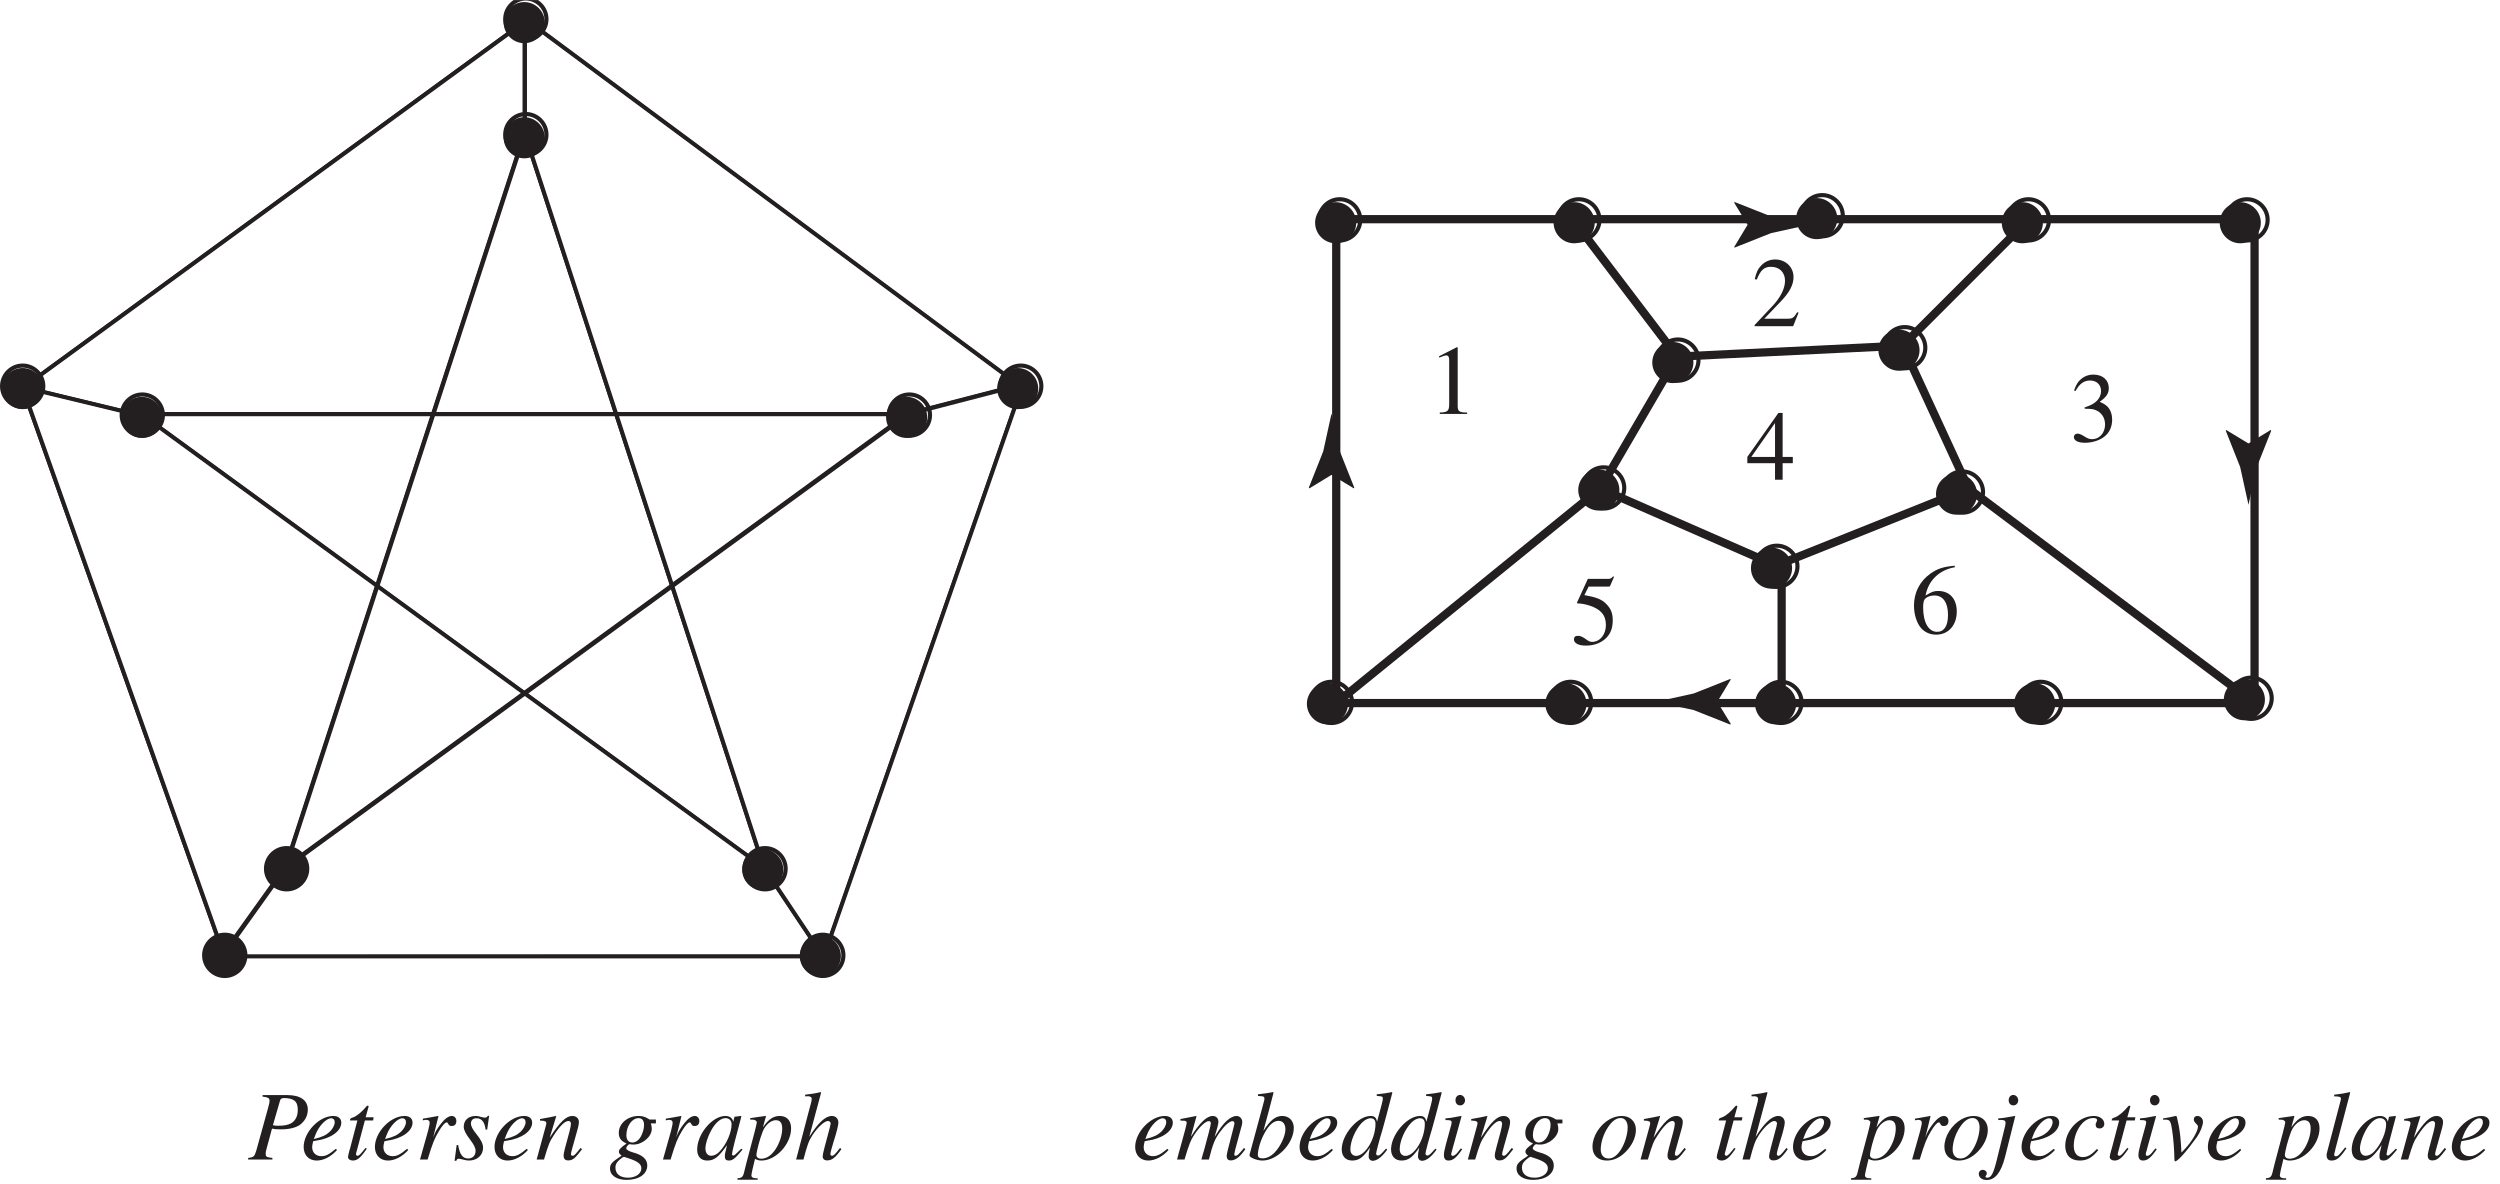 <?xml version="1.0" encoding="UTF-8"?>
<svg xmlns="http://www.w3.org/2000/svg" xmlns:xlink="http://www.w3.org/1999/xlink" width="303.09" height="143.59" viewBox="0 0 303.09 143.59">
<defs>
<g>
<g id="glyph-0-0">
</g>
<g id="glyph-0-1">
<path d="M 1.406 0 L 4.719 0 L 4.719 -0.172 C 3.797 -0.172 3.594 -0.312 3.578 -0.891 L 3.578 -8.062 L 3.484 -8.094 L 1.328 -7 L 1.328 -6.828 C 1.797 -7.016 2.078 -7.094 2.188 -7.094 C 2.438 -7.094 2.547 -6.922 2.547 -6.531 L 2.547 -1.109 C 2.531 -0.359 2.328 -0.188 1.406 -0.172 Z M 1.406 0 "/>
</g>
<g id="glyph-0-2">
<path d="M 5.688 -1.641 L 5.531 -1.703 C 5.094 -1 4.953 -0.922 4.391 -0.906 L 1.531 -0.906 L 3.547 -3.016 C 4.609 -4.125 5.078 -5.031 5.078 -5.969 C 5.078 -7.172 4.109 -8.094 2.859 -8.094 C 2.203 -8.094 1.578 -7.828 1.141 -7.344 C 0.75 -6.938 0.578 -6.562 0.375 -5.703 L 0.625 -5.656 C 1.094 -6.828 1.516 -7.203 2.359 -7.203 C 3.375 -7.203 4.047 -6.516 4.047 -5.516 C 4.047 -4.578 3.5 -3.469 2.484 -2.406 L 0.359 -0.141 L 0.359 0 L 5.031 0 Z M 5.688 -1.641 "/>
</g>
<g id="glyph-0-3">
<path d="M 1.828 -3.953 C 2.531 -3.953 2.812 -3.922 3.094 -3.812 C 3.844 -3.547 4.297 -2.875 4.297 -2.047 C 4.297 -1.031 3.625 -0.266 2.734 -0.266 C 2.406 -0.266 2.172 -0.344 1.719 -0.641 C 1.375 -0.844 1.172 -0.938 0.969 -0.938 C 0.688 -0.938 0.516 -0.766 0.516 -0.516 C 0.516 -0.094 1.031 0.172 1.859 0.172 C 2.781 0.172 3.719 -0.141 4.297 -0.641 C 4.859 -1.125 5.156 -1.812 5.156 -2.625 C 5.156 -3.25 4.969 -3.797 4.625 -4.172 C 4.375 -4.422 4.156 -4.578 3.641 -4.797 C 4.453 -5.359 4.75 -5.812 4.75 -6.453 C 4.75 -7.438 4 -8.094 2.891 -8.094 C 2.281 -8.094 1.766 -7.891 1.328 -7.5 C 0.969 -7.172 0.797 -6.875 0.531 -6.156 L 0.719 -6.109 C 1.203 -6.984 1.734 -7.375 2.484 -7.375 C 3.281 -7.375 3.812 -6.859 3.812 -6.094 C 3.812 -5.656 3.625 -5.25 3.328 -4.938 C 2.969 -4.578 2.641 -4.391 1.812 -4.109 Z M 1.828 -3.953 "/>
</g>
<g id="glyph-0-4">
<path d="M 5.656 -2.766 L 4.422 -2.766 L 4.422 -8.094 L 3.906 -8.094 L 0.141 -2.766 L 0.141 -2 L 3.5 -2 L 3.5 0 L 4.422 0 L 4.422 -2 L 5.656 -2 Z M 3.5 -2.766 L 0.625 -2.766 L 3.5 -6.875 Z M 3.5 -2.766 "/>
</g>
<g id="glyph-0-5">
<path d="M 2.172 -6.984 L 4.516 -6.984 C 4.719 -6.984 4.75 -6.984 4.781 -7.078 L 5.25 -8.156 L 5.141 -8.234 C 4.953 -8 4.844 -7.922 4.578 -7.922 L 2.078 -7.922 L 0.781 -5.094 C 0.766 -5.062 0.766 -5.047 0.766 -5.031 C 0.766 -4.953 0.812 -4.938 0.906 -4.938 C 1.297 -4.938 1.766 -4.844 2.266 -4.688 C 3.641 -4.25 4.266 -3.516 4.266 -2.328 C 4.266 -1.172 3.547 -0.281 2.594 -0.281 C 2.359 -0.281 2.172 -0.359 1.812 -0.625 C 1.422 -0.906 1.156 -1.016 0.891 -1.016 C 0.547 -1.016 0.391 -0.875 0.391 -0.578 C 0.391 -0.125 0.938 0.172 1.844 0.172 C 2.844 0.172 3.703 -0.156 4.312 -0.766 C 4.844 -1.297 5.094 -1.984 5.094 -2.891 C 5.094 -3.766 4.875 -4.312 4.281 -4.906 C 3.766 -5.438 3.078 -5.703 1.656 -5.953 Z M 2.172 -6.984 "/>
</g>
<g id="glyph-0-6">
<path d="M 5.344 -8.188 C 3.969 -8.062 3.281 -7.844 2.406 -7.234 C 1.109 -6.312 0.406 -4.938 0.406 -3.344 C 0.406 -2.297 0.734 -1.25 1.25 -0.641 C 1.703 -0.125 2.344 0.172 3.094 0.172 C 4.578 0.172 5.594 -0.969 5.594 -2.625 C 5.594 -4.172 4.734 -5.125 3.344 -5.125 C 2.812 -5.125 2.578 -5.031 1.812 -4.578 C 2.141 -6.391 3.484 -7.688 5.359 -8 Z M 2.891 -4.578 C 3.938 -4.578 4.531 -3.703 4.531 -2.219 C 4.531 -0.891 4.062 -0.172 3.219 -0.172 C 2.172 -0.172 1.516 -1.297 1.516 -3.141 C 1.516 -3.766 1.609 -4.094 1.859 -4.266 C 2.109 -4.469 2.484 -4.578 2.891 -4.578 Z M 2.891 -4.578 "/>
</g>
<g id="glyph-1-0">
</g>
<g id="glyph-1-1">
<path d="M 1.75 -7.625 C 2.422 -7.547 2.594 -7.438 2.594 -7.125 C 2.594 -6.938 2.547 -6.719 2.391 -6.156 L 0.984 -1.078 C 0.766 -0.359 0.688 -0.281 0 -0.188 L 0 0 L 2.938 0 L 2.938 -0.188 C 2.172 -0.297 2.125 -0.328 2.125 -0.75 C 2.125 -0.891 2.141 -0.984 2.266 -1.438 L 2.891 -3.75 C 3.203 -3.672 3.5 -3.656 4 -3.656 C 4.984 -3.656 5.797 -3.859 6.297 -4.219 C 6.891 -4.672 7.234 -5.328 7.234 -6.031 C 7.234 -7.188 6.344 -7.812 4.719 -7.812 L 1.75 -7.812 Z M 3.859 -7.125 C 3.922 -7.375 4.062 -7.453 4.406 -7.453 C 4.875 -7.453 5.328 -7.344 5.562 -7.172 C 5.875 -6.953 6.016 -6.594 6.016 -6.031 C 6.016 -5.25 5.734 -4.703 5.203 -4.391 C 4.828 -4.188 4.375 -4.094 3.625 -4.094 C 3.406 -4.094 3.344 -4.094 3 -4.156 Z M 3.859 -7.125 "/>
</g>
<g id="glyph-1-2">
<path d="M 4.281 -1.297 C 3.422 -0.594 3.047 -0.406 2.531 -0.406 C 1.859 -0.406 1.406 -0.844 1.406 -1.5 C 1.406 -1.672 1.438 -1.844 1.531 -2.219 L 1.859 -2.281 C 3.656 -2.531 4.938 -3.438 4.938 -4.469 C 4.938 -4.969 4.578 -5.281 3.969 -5.281 C 2.25 -5.281 0.375 -3.312 0.375 -1.516 C 0.375 -0.531 1.016 0.125 1.953 0.125 C 2.797 0.125 3.719 -0.359 4.422 -1.156 Z M 1.812 -3.016 C 2.219 -4.078 3.109 -5 3.719 -5 C 3.969 -5 4.141 -4.828 4.141 -4.531 C 4.141 -4.172 3.906 -3.734 3.547 -3.375 C 3.094 -2.953 2.641 -2.734 1.609 -2.484 Z M 1.812 -3.016 "/>
</g>
<g id="glyph-1-3">
<path d="M 3.547 -5.125 L 2.578 -5.125 L 2.922 -6.359 C 2.938 -6.375 2.938 -6.406 2.938 -6.422 C 2.938 -6.5 2.906 -6.531 2.844 -6.531 C 2.766 -6.531 2.734 -6.516 2.656 -6.422 C 2.188 -5.828 1.453 -5.219 1.062 -5.109 C 0.766 -5.016 0.688 -4.938 0.688 -4.812 C 0.688 -4.797 0.688 -4.781 0.688 -4.734 L 1.578 -4.734 L 0.719 -1.453 C 0.688 -1.344 0.688 -1.297 0.641 -1.203 C 0.531 -0.797 0.438 -0.438 0.438 -0.312 C 0.438 -0.062 0.688 0.125 1.016 0.125 C 1.562 0.125 1.969 -0.203 2.719 -1.312 L 2.562 -1.406 C 1.969 -0.641 1.781 -0.453 1.594 -0.453 C 1.484 -0.453 1.406 -0.531 1.406 -0.688 C 1.406 -0.703 1.406 -0.703 1.422 -0.75 L 2.484 -4.734 L 3.484 -4.734 Z M 3.547 -5.125 "/>
</g>
<g id="glyph-1-4">
<path d="M 1.453 0 C 2.078 -2.047 2.281 -2.531 2.828 -3.453 C 3.234 -4.125 3.562 -4.5 3.766 -4.5 C 3.844 -4.5 3.891 -4.453 3.953 -4.328 C 4.047 -4.125 4.141 -4.062 4.375 -4.062 C 4.734 -4.062 4.938 -4.281 4.938 -4.672 C 4.938 -5.031 4.703 -5.281 4.375 -5.281 C 4.094 -5.281 3.766 -5.094 3.453 -4.781 C 2.969 -4.266 2.484 -3.562 2.297 -3.094 L 2.125 -2.656 L 2.766 -5.25 L 2.734 -5.281 C 1.859 -5.125 1.75 -5.094 0.875 -4.953 L 0.875 -4.75 C 1.141 -4.797 1.188 -4.812 1.281 -4.812 C 1.547 -4.812 1.703 -4.688 1.703 -4.469 C 1.703 -4.312 1.703 -4.312 1.516 -3.5 L 0.531 0 Z M 1.453 0 "/>
</g>
<g id="glyph-1-5">
<path d="M 0.438 -1.75 L 0.188 0.156 L 0.391 0.156 C 0.484 -0.047 0.531 -0.094 0.672 -0.094 C 0.797 -0.094 1.016 -0.047 1.25 0.016 C 1.531 0.094 1.719 0.125 1.922 0.125 C 2.922 0.125 3.641 -0.516 3.641 -1.422 C 3.641 -1.891 3.391 -2.406 2.828 -3.094 C 2.375 -3.656 2.172 -4.031 2.172 -4.375 C 2.172 -4.766 2.422 -5 2.844 -5 C 3.469 -5 3.828 -4.562 3.953 -3.625 L 4.141 -3.625 L 4.375 -5.297 L 4.219 -5.297 C 4.109 -5.125 4.031 -5.078 3.859 -5.078 C 3.766 -5.078 3.656 -5.094 3.422 -5.156 C 3.125 -5.25 2.953 -5.281 2.75 -5.281 C 1.859 -5.281 1.297 -4.766 1.297 -3.969 C 1.297 -3.578 1.562 -3.062 2.062 -2.422 C 2.531 -1.812 2.734 -1.391 2.734 -1.047 C 2.734 -0.484 2.375 -0.125 1.844 -0.125 C 1.172 -0.125 0.812 -0.609 0.625 -1.75 Z M 0.438 -1.75 "/>
</g>
<g id="glyph-1-6">
<path d="M 5.5 -1.406 C 4.859 -0.594 4.719 -0.453 4.531 -0.453 C 4.422 -0.453 4.328 -0.531 4.328 -0.641 C 4.328 -0.734 4.375 -0.969 4.5 -1.406 L 5.188 -3.859 C 5.25 -4.125 5.297 -4.375 5.297 -4.547 C 5.297 -4.984 4.969 -5.281 4.5 -5.281 C 3.734 -5.281 2.984 -4.547 1.75 -2.641 L 2.547 -5.25 L 2.516 -5.281 C 1.875 -5.141 1.609 -5.094 0.578 -4.906 L 0.578 -4.719 C 1.188 -4.703 1.344 -4.625 1.344 -4.391 C 1.344 -4.328 1.328 -4.25 1.312 -4.188 L 0.172 0 L 1.062 0 C 1.625 -1.891 1.734 -2.156 2.266 -2.969 C 2.984 -4.062 3.594 -4.672 4.031 -4.672 C 4.219 -4.672 4.328 -4.531 4.328 -4.328 C 4.328 -4.172 4.25 -3.781 4.156 -3.406 L 3.625 -1.438 C 3.469 -0.812 3.438 -0.656 3.438 -0.531 C 3.438 -0.078 3.609 0.109 4 0.109 C 4.531 0.109 4.828 -0.125 5.672 -1.25 Z M 5.5 -1.406 "/>
</g>
<g id="glyph-1-7">
</g>
<g id="glyph-1-8">
<path d="M 5.656 -4.844 L 4.922 -4.844 C 4.891 -4.844 4.828 -4.875 4.734 -4.938 C 4.406 -5.156 4.016 -5.281 3.562 -5.281 C 2.219 -5.281 1.156 -4.359 1.156 -3.234 C 1.156 -2.609 1.406 -2.25 2.094 -1.938 C 1.391 -1.453 1.172 -1.219 1.172 -0.938 C 1.172 -0.781 1.266 -0.641 1.5 -0.469 C 0.312 0.312 0.094 0.547 0.094 1.094 C 0.094 1.922 0.891 2.469 2.094 2.469 C 3.609 2.469 4.609 1.766 4.609 0.719 C 4.609 -0.031 4.047 -0.547 2.891 -0.859 C 2.375 -1 2.062 -1.188 2.062 -1.359 C 2.062 -1.547 2.328 -1.859 2.484 -1.859 C 2.516 -1.859 2.531 -1.859 2.578 -1.844 C 2.688 -1.812 2.812 -1.812 2.938 -1.812 C 4.047 -1.812 5.156 -2.781 5.156 -3.703 C 5.156 -3.906 5.125 -4.125 5.047 -4.375 L 5.656 -4.375 Z M 1.766 -0.328 C 1.781 -0.328 1.812 -0.328 1.828 -0.312 C 1.859 -0.297 1.984 -0.266 2.172 -0.203 C 3.453 0.203 3.891 0.531 3.891 1.078 C 3.891 1.719 3.203 2.203 2.281 2.203 C 1.312 2.203 0.75 1.75 0.75 0.984 C 0.75 0.688 0.828 0.484 1.016 0.266 C 1.188 0.047 1.672 -0.328 1.766 -0.328 Z M 3.547 -5.016 C 3.984 -5.016 4.219 -4.734 4.219 -4.172 C 4.219 -3.734 4.062 -3.219 3.844 -2.812 C 3.578 -2.328 3.203 -2.062 2.797 -2.062 C 2.344 -2.062 2.078 -2.391 2.078 -2.953 C 2.078 -4.062 2.766 -5.016 3.547 -5.016 Z M 3.547 -5.016 "/>
</g>
<g id="glyph-1-9">
<path d="M 5.547 -1.312 L 5.219 -0.984 C 4.828 -0.594 4.703 -0.484 4.594 -0.484 C 4.5 -0.484 4.422 -0.562 4.422 -0.641 C 4.422 -0.891 4.938 -2.938 5.5 -4.984 C 5.531 -5.109 5.547 -5.141 5.562 -5.25 L 5.484 -5.281 L 4.75 -5.188 L 4.719 -5.156 L 4.578 -4.578 C 4.484 -5.031 4.141 -5.281 3.625 -5.281 C 2.031 -5.281 0.203 -3.094 0.203 -1.203 C 0.203 -0.359 0.656 0.125 1.422 0.125 C 2.266 0.125 2.781 -0.266 3.828 -1.75 C 3.578 -0.766 3.562 -0.672 3.562 -0.375 C 3.562 -0.031 3.703 0.125 4.031 0.125 C 4.516 0.125 4.797 -0.109 5.703 -1.203 Z M 3.703 -5.016 C 4.109 -4.984 4.375 -4.703 4.375 -4.281 C 4.375 -3.281 3.766 -1.859 2.938 -0.984 C 2.656 -0.656 2.25 -0.453 1.906 -0.453 C 1.469 -0.453 1.203 -0.797 1.203 -1.344 C 1.203 -2.016 1.656 -3.219 2.172 -3.969 C 2.656 -4.672 3.203 -5.047 3.703 -5.016 Z M 3.703 -5.016 "/>
</g>
<g id="glyph-1-10">
<path d="M 0.672 -4.828 L 0.953 -4.828 C 1.203 -4.844 1.453 -4.688 1.453 -4.5 C 1.453 -4.359 1.031 -2.688 0.594 -1.109 C 0.328 -0.094 0.078 0.797 -0.094 1.562 C -0.219 2.109 -0.391 2.25 -0.891 2.266 L -0.891 2.453 L 1.562 2.453 L 1.562 2.281 C 1 2.281 0.797 2.172 0.797 1.922 C 0.797 1.75 1 0.844 1.234 -0.078 C 1.531 0.078 1.75 0.125 2.016 0.125 C 3.766 0.125 5.609 -1.859 5.609 -3.781 C 5.609 -4.719 5.094 -5.281 4.234 -5.281 C 3.453 -5.281 2.891 -4.891 2.188 -3.906 L 2.531 -5.125 C 2.547 -5.188 2.562 -5.219 2.562 -5.219 C 2.562 -5.25 2.531 -5.281 2.5 -5.281 L 2.484 -5.281 L 0.641 -5.016 Z M 3.797 -4.766 C 4.312 -4.734 4.531 -4.422 4.531 -3.75 C 4.531 -2.938 4.188 -1.922 3.672 -1.172 C 3.172 -0.453 2.594 -0.094 1.969 -0.094 C 1.641 -0.094 1.406 -0.281 1.406 -0.531 C 1.406 -0.953 1.812 -2.5 2.172 -3.406 C 2.5 -4.219 3.203 -4.797 3.797 -4.766 Z M 3.797 -4.766 "/>
</g>
<g id="glyph-1-11">
<path d="M 5.562 -1.406 C 4.922 -0.594 4.781 -0.453 4.578 -0.453 C 4.469 -0.453 4.391 -0.547 4.391 -0.672 C 4.391 -0.797 4.578 -1.547 4.781 -2.172 C 5.141 -3.281 5.359 -4.172 5.359 -4.469 C 5.359 -4.953 5.031 -5.281 4.578 -5.281 C 3.797 -5.281 2.938 -4.5 1.828 -2.75 L 3.266 -8.109 L 3.203 -8.172 C 2.484 -8 2.016 -7.938 1.328 -7.859 L 1.328 -7.656 L 1.641 -7.672 C 1.922 -7.688 2.125 -7.547 2.125 -7.375 C 2.125 -7.203 2.078 -6.922 1.969 -6.578 C 1.953 -6.547 1.906 -6.375 1.844 -6.125 L 0.234 0 L 1.125 0 C 1.609 -1.844 1.766 -2.25 2.234 -2.984 C 2.859 -3.922 3.672 -4.672 4.094 -4.672 C 4.266 -4.672 4.422 -4.531 4.422 -4.375 C 4.422 -4.328 4.391 -4.172 4.344 -3.969 L 3.688 -1.5 C 3.531 -0.906 3.453 -0.531 3.453 -0.391 C 3.453 -0.078 3.656 0.109 3.984 0.109 C 4.578 0.109 5 -0.219 5.719 -1.25 Z M 5.562 -1.406 "/>
</g>
<g id="glyph-1-12">
</g>
<g id="glyph-1-13">
<path d="M 8.25 -1.406 C 8.203 -1.344 8.141 -1.281 8.094 -1.203 C 7.891 -0.969 7.781 -0.844 7.766 -0.828 C 7.5 -0.531 7.391 -0.453 7.219 -0.453 C 7.125 -0.453 7.078 -0.516 7.078 -0.641 C 7.078 -0.688 7.125 -0.891 7.188 -1.188 L 8 -4.188 C 8.016 -4.25 8.047 -4.438 8.047 -4.531 C 8.047 -4.953 7.75 -5.281 7.344 -5.281 C 7.109 -5.281 6.875 -5.188 6.578 -5.016 C 6 -4.625 5.5 -4.062 4.688 -2.734 C 4.984 -3.672 5.156 -4.328 5.156 -4.562 C 5.156 -4.984 4.891 -5.281 4.469 -5.281 C 3.75 -5.281 2.906 -4.484 1.812 -2.75 L 2.5 -5.25 L 2.469 -5.281 C 1.812 -5.141 1.562 -5.094 0.547 -4.906 L 0.547 -4.719 C 1.094 -4.703 1.094 -4.703 1.203 -4.641 C 1.266 -4.625 1.312 -4.531 1.312 -4.453 C 1.312 -4.312 1.031 -3.203 0.609 -1.719 C 0.344 -0.797 0.297 -0.609 0.141 0 L 1.047 0 C 1.609 -1.891 1.797 -2.344 2.203 -2.969 C 2.891 -4 3.594 -4.656 4 -4.656 C 4.156 -4.656 4.234 -4.547 4.234 -4.359 C 4.234 -4.203 3.875 -2.781 3.406 -1.094 C 3.297 -0.75 3.25 -0.594 3.094 0 L 4 0 C 4.469 -1.859 4.719 -2.484 5.328 -3.312 C 5.906 -4.125 6.516 -4.656 6.859 -4.656 C 6.984 -4.656 7.094 -4.547 7.094 -4.406 C 7.094 -4.344 7.078 -4.219 7.016 -3.984 L 6.312 -1.234 C 6.203 -0.766 6.156 -0.562 6.156 -0.438 C 6.156 -0.078 6.328 0.109 6.641 0.109 C 7.203 0.109 7.734 -0.281 8.359 -1.172 L 8.422 -1.25 Z M 8.25 -1.406 "/>
</g>
<g id="glyph-1-14">
<path d="M 1.312 -7.703 C 2.031 -7.672 2.094 -7.641 2.094 -7.375 C 2.094 -7.266 2.078 -7.141 1.984 -6.859 C 1.969 -6.781 1.938 -6.703 1.922 -6.625 L 1.906 -6.547 L 0.281 -0.547 L 0.281 -0.5 C 0.281 -0.234 1.188 0.125 1.859 0.125 C 3.672 0.125 5.656 -1.953 5.656 -3.844 C 5.656 -4.688 5.078 -5.281 4.266 -5.281 C 3.438 -5.281 2.812 -4.781 1.969 -3.469 C 2.578 -5.703 2.672 -6.047 3.203 -8.109 L 3.141 -8.172 C 2.531 -8.062 2.188 -8 1.312 -7.906 Z M 3.812 -4.688 C 4.328 -4.688 4.641 -4.297 4.641 -3.656 C 4.641 -2.875 4.047 -1.594 3.328 -0.844 C 2.891 -0.391 2.375 -0.141 1.859 -0.141 C 1.484 -0.141 1.297 -0.281 1.297 -0.547 C 1.297 -1.266 1.656 -2.422 2.172 -3.312 C 2.688 -4.234 3.234 -4.688 3.812 -4.688 Z M 3.812 -4.688 "/>
</g>
<g id="glyph-1-15">
<path d="M 5.547 -1.328 C 4.891 -0.578 4.766 -0.484 4.562 -0.484 C 4.438 -0.484 4.344 -0.578 4.344 -0.719 C 4.344 -0.906 4.719 -2.328 5.125 -3.656 C 5.391 -4.625 5.641 -5.5 6.312 -8.109 L 6.25 -8.172 C 5.625 -8.047 5.188 -7.984 4.422 -7.906 L 4.422 -7.703 C 5.078 -7.672 5.156 -7.641 5.156 -7.391 C 5.156 -7.219 5.141 -7.188 4.984 -6.547 L 4.453 -4.578 C 4.359 -5.094 4.141 -5.281 3.672 -5.281 C 2.125 -5.281 0.172 -3.031 0.172 -1.234 C 0.172 -0.391 0.656 0.125 1.438 0.125 C 2.25 0.125 2.781 -0.25 3.594 -1.453 C 3.453 -0.844 3.438 -0.656 3.438 -0.391 C 3.438 -0.062 3.641 0.156 3.938 0.156 C 4.438 0.156 5.078 -0.328 5.688 -1.203 Z M 3.719 -5 C 4.078 -4.984 4.266 -4.75 4.266 -4.328 C 4.266 -2.5 3.016 -0.438 1.922 -0.438 C 1.5 -0.438 1.219 -0.75 1.219 -1.234 C 1.219 -2.219 1.812 -3.609 2.609 -4.453 C 2.938 -4.797 3.391 -5.031 3.719 -5 Z M 3.719 -5 "/>
</g>
<g id="glyph-1-16">
<path d="M 2.656 -1.359 C 2.359 -0.969 2.281 -0.875 2.172 -0.75 C 1.969 -0.547 1.781 -0.438 1.672 -0.438 C 1.578 -0.438 1.484 -0.516 1.484 -0.609 C 1.484 -0.734 1.516 -0.922 1.609 -1.141 L 1.656 -1.359 L 1.672 -1.375 L 1.672 -1.406 L 2.734 -5.25 L 2.688 -5.281 C 1.469 -5.047 1.25 -5.016 0.781 -4.984 L 0.781 -4.781 C 1.422 -4.781 1.531 -4.734 1.531 -4.5 C 1.531 -4.406 1.5 -4.203 1.422 -3.969 L 0.844 -1.859 C 0.656 -1.141 0.594 -0.797 0.594 -0.547 C 0.594 -0.109 0.781 0.125 1.141 0.125 C 1.703 0.125 2.125 -0.234 2.812 -1.234 Z M 2.562 -7.828 C 2.234 -7.828 2 -7.562 2 -7.188 C 2 -6.812 2.219 -6.562 2.578 -6.562 C 2.891 -6.562 3.156 -6.828 3.156 -7.172 C 3.156 -7.516 2.891 -7.828 2.562 -7.828 Z M 2.562 -7.828 "/>
</g>
<g id="glyph-1-17">
<path d="M 3.891 -5.281 C 3.375 -5.281 2.906 -5.141 2.422 -4.891 C 1.188 -4.188 0.328 -2.812 0.328 -1.547 C 0.328 -0.5 1 0.125 2.078 0.125 C 2.875 0.125 3.641 -0.219 4.328 -0.906 C 5.125 -1.688 5.594 -2.688 5.594 -3.609 C 5.594 -4.594 4.906 -5.281 3.891 -5.281 Z M 3.75 -5.031 C 4.266 -5.031 4.594 -4.578 4.594 -3.906 C 4.594 -3.016 4.219 -1.828 3.672 -1.047 C 3.234 -0.422 2.781 -0.125 2.266 -0.125 C 1.703 -0.125 1.328 -0.547 1.328 -1.203 C 1.328 -2.094 1.672 -3.141 2.266 -4 C 2.734 -4.688 3.234 -5.031 3.75 -5.031 Z M 3.75 -5.031 "/>
</g>
<g id="glyph-1-18">
<path d="M 2.938 -5.25 L 2.906 -5.281 C 1.891 -5.094 1.25 -5 0.875 -4.984 L 0.875 -4.781 L 1.203 -4.797 L 1.281 -4.797 C 1.609 -4.797 1.766 -4.688 1.766 -4.422 C 1.766 -4.297 1.703 -3.984 1.562 -3.453 L 0.703 0.031 C 0.297 1.688 0.031 2.203 -0.453 2.203 C -0.594 2.203 -0.672 2.156 -0.672 2.078 C -0.672 2.016 -0.656 2 -0.609 1.938 C -0.531 1.844 -0.516 1.781 -0.516 1.688 C -0.516 1.438 -0.734 1.25 -1 1.25 C -1.281 1.25 -1.484 1.453 -1.484 1.75 C -1.484 2.172 -1.094 2.484 -0.531 2.484 C 0.5 2.484 1.219 1.578 1.703 -0.328 Z M 2.703 -7.828 C 2.375 -7.828 2.141 -7.562 2.141 -7.188 C 2.141 -6.812 2.375 -6.562 2.719 -6.562 C 3.031 -6.562 3.297 -6.828 3.297 -7.172 C 3.297 -7.516 3.031 -7.828 2.703 -7.828 Z M 2.703 -7.828 "/>
</g>
<g id="glyph-1-19">
<path d="M 4.188 -1.266 C 3.531 -0.562 3.062 -0.297 2.484 -0.297 C 1.797 -0.297 1.391 -0.797 1.391 -1.656 C 1.391 -2.688 1.812 -3.766 2.484 -4.453 C 2.828 -4.812 3.297 -5.031 3.781 -5.031 C 4.062 -5.031 4.219 -4.938 4.219 -4.781 C 4.219 -4.734 4.203 -4.672 4.156 -4.562 C 4.062 -4.406 4.047 -4.328 4.047 -4.219 C 4.047 -3.922 4.219 -3.766 4.516 -3.766 C 4.844 -3.766 5.094 -3.984 5.094 -4.312 C 5.094 -4.875 4.562 -5.281 3.828 -5.281 C 2.031 -5.281 0.359 -3.531 0.359 -1.656 C 0.359 -0.531 1 0.125 2.125 0.125 C 3.016 0.125 3.656 -0.234 4.375 -1.156 Z M 4.188 -1.266 "/>
</g>
<g id="glyph-1-20">
<path d="M 0.25 -4.828 C 0.391 -4.828 0.484 -4.828 0.609 -4.828 C 1.078 -4.828 1.203 -4.625 1.359 -3.531 C 1.5 -2.688 1.625 -0.938 1.625 -0.203 C 1.625 0.141 1.641 0.219 1.734 0.219 C 2.031 0.219 3.125 -1 4.375 -2.75 C 4.781 -3.344 5.094 -4.125 5.094 -4.578 C 5.094 -4.953 4.781 -5.281 4.422 -5.281 C 4.156 -5.281 3.984 -5.125 3.984 -4.875 C 3.984 -4.688 4.062 -4.531 4.266 -4.344 C 4.422 -4.203 4.484 -4.109 4.484 -3.984 C 4.484 -3.422 3.703 -2.109 2.844 -1.219 L 2.484 -0.844 C 2.391 -2.531 2.328 -3.141 2.172 -4.031 C 1.922 -5.25 1.922 -5.281 1.812 -5.281 C 1.766 -5.281 1.672 -5.266 1.578 -5.234 C 1.391 -5.188 0.641 -5.031 0.25 -4.984 Z M 0.25 -4.828 "/>
</g>
<g id="glyph-1-21">
<path d="M 2.734 -1.469 C 1.953 -0.484 1.859 -0.391 1.594 -0.391 C 1.469 -0.391 1.406 -0.453 1.406 -0.594 C 1.406 -0.688 1.453 -0.844 1.516 -1.062 C 1.516 -1.109 1.531 -1.156 1.531 -1.156 L 1.531 -1.188 L 3.344 -8.109 L 3.281 -8.172 C 2.562 -8 2.109 -7.938 1.406 -7.859 L 1.406 -7.656 C 1.984 -7.656 2.219 -7.594 2.219 -7.391 C 2.219 -7.344 2.219 -7.266 2.188 -7.172 L 0.531 -0.844 C 0.5 -0.734 0.484 -0.625 0.484 -0.531 C 0.484 -0.094 0.688 0.125 1.078 0.125 C 1.703 0.125 2.109 -0.203 2.891 -1.359 Z M 2.734 -1.469 "/>
</g>
</g>
<clipPath id="clip-0">
<path clip-rule="nonzero" d="M 0 0.012 L 66 0.012 L 66 53 L 0 53 Z M 0 0.012 "/>
</clipPath>
<clipPath id="clip-1">
<path clip-rule="nonzero" d="M 25 0.012 L 126 0.012 L 126 119 L 25 119 Z M 25 0.012 "/>
</clipPath>
<clipPath id="clip-2">
<path clip-rule="nonzero" d="M 0 0.012 L 67 0.012 L 67 54 L 0 54 Z M 0 0.012 "/>
</clipPath>
<clipPath id="clip-3">
<path clip-rule="nonzero" d="M 24 0.012 L 127 0.012 L 127 119 L 24 119 Z M 24 0.012 "/>
</clipPath>
<clipPath id="clip-4">
<path clip-rule="nonzero" d="M 61 0.012 L 67 0.012 L 67 6 L 61 6 Z M 61 0.012 "/>
</clipPath>
<clipPath id="clip-5">
<path clip-rule="nonzero" d="M 58 0.012 L 69 0.012 L 69 9 L 58 9 Z M 58 0.012 "/>
</clipPath>
<clipPath id="clip-6">
<path clip-rule="nonzero" d="M 55 135 L 85 135 L 85 143.172 L 55 143.172 Z M 55 135 "/>
</clipPath>
<clipPath id="clip-7">
<path clip-rule="nonzero" d="M 84 132 L 103 132 L 103 143.172 L 84 143.172 Z M 84 132 "/>
</clipPath>
<clipPath id="clip-8">
<path clip-rule="nonzero" d="M 137 132 L 237 132 L 237 143.172 L 137 143.172 Z M 137 132 "/>
</clipPath>
<clipPath id="clip-9">
<path clip-rule="nonzero" d="M 235 132 L 302 132 L 302 143.172 L 235 143.172 Z M 235 132 "/>
</clipPath>
</defs>
<path fill="none" stroke-width="10" stroke-linecap="butt" stroke-linejoin="miter" stroke="rgb(13.73%, 12.16%, 12.549%)" stroke-opacity="1" stroke-miterlimit="4" d="M 2733.338 579.34 L 1620.006 579.34 L 1620.006 1165.979 L 2733.338 1165.979 Z M 2733.338 579.34 " transform="matrix(0.1, 0, 0, -0.1, 0, 143.171)"/>
<path fill="none" stroke-width="10" stroke-linecap="butt" stroke-linejoin="miter" stroke="rgb(13.73%, 12.16%, 12.549%)" stroke-opacity="1" stroke-miterlimit="4" d="M 2033.313 999.347 L 1939.987 839.337 L 2153.321 745.971 L 2386.676 839.337 L 2306.67 1012.668 Z M 2033.313 999.347 " transform="matrix(0.1, 0, 0, -0.1, 0, 143.171)"/>
<path fill="none" stroke-width="10" stroke-linecap="butt" stroke-linejoin="miter" stroke="rgb(13.73%, 12.16%, 12.549%)" stroke-opacity="1" stroke-miterlimit="4" d="M 2459.981 1165.979 L 2306.67 1012.668 " transform="matrix(0.1, 0, 0, -0.1, 0, 143.171)"/>
<path fill="none" stroke-width="10" stroke-linecap="butt" stroke-linejoin="miter" stroke="rgb(13.73%, 12.16%, 12.549%)" stroke-opacity="1" stroke-miterlimit="4" d="M 2386.676 839.337 L 2733.338 579.34 " transform="matrix(0.1, 0, 0, -0.1, 0, 143.171)"/>
<path fill="none" stroke-width="10" stroke-linecap="butt" stroke-linejoin="miter" stroke="rgb(13.73%, 12.16%, 12.549%)" stroke-opacity="1" stroke-miterlimit="4" d="M 2159.981 752.671 L 2159.981 579.34 " transform="matrix(0.1, 0, 0, -0.1, 0, 143.171)"/>
<path fill="none" stroke-width="10" stroke-linecap="butt" stroke-linejoin="miter" stroke="rgb(13.73%, 12.16%, 12.549%)" stroke-opacity="1" stroke-miterlimit="4" d="M 1906.645 1165.979 L 2033.313 999.347 " transform="matrix(0.1, 0, 0, -0.1, 0, 143.171)"/>
<path fill="none" stroke-width="10" stroke-linecap="butt" stroke-linejoin="miter" stroke="rgb(13.73%, 12.16%, 12.549%)" stroke-opacity="1" stroke-miterlimit="4" d="M 1939.987 839.337 L 1620.006 579.34 " transform="matrix(0.1, 0, 0, -0.1, 0, 143.171)"/>
<path fill="none" stroke-width="3.98" stroke-linecap="square" stroke-linejoin="miter" stroke="rgb(13.73%, 12.16%, 12.549%)" stroke-opacity="1" stroke-miterlimit="4" d="M 635.496 1270.51 L 925.505 380.502 " transform="matrix(0.1, 0, 0, -0.1, 0, 143.171)"/>
<path fill="none" stroke-width="3.98" stroke-linecap="square" stroke-linejoin="miter" stroke="rgb(13.73%, 12.16%, 12.549%)" stroke-opacity="1" stroke-miterlimit="4" d="M 635.496 1270.51 L 345.487 380.502 " transform="matrix(0.1, 0, 0, -0.1, 0, 143.171)"/>
<path fill="none" stroke-width="5" stroke-linecap="square" stroke-linejoin="miter" stroke="rgb(13.73%, 12.16%, 12.549%)" stroke-opacity="1" stroke-miterlimit="4" d="M 636.24 1269.727 L 636.24 1409.716 " transform="matrix(0.1, 0, 0, -0.1, 0, 143.171)"/>
<path fill="none" stroke-width="3.59" stroke-linecap="square" stroke-linejoin="miter" stroke="rgb(13.73%, 12.16%, 12.549%)" stroke-opacity="1" stroke-miterlimit="4" d="M 1100.207 930.782 L 345.213 380.777 " transform="matrix(0.1, 0, 0, -0.1, 0, 143.171)"/>
<path fill="none" stroke-width="5" stroke-linecap="square" stroke-linejoin="miter" stroke="rgb(13.73%, 12.16%, 12.549%)" stroke-opacity="1" stroke-miterlimit="4" d="M 1101.265 929.724 L 171.255 929.724 " transform="matrix(0.1, 0, 0, -0.1, 0, 143.171)"/>
<path fill="none" stroke-width="4.06" stroke-linecap="square" stroke-linejoin="miter" stroke="rgb(13.73%, 12.16%, 12.549%)" stroke-opacity="1" stroke-miterlimit="4" d="M 1100.56 930.43 L 1235.574 965.417 " transform="matrix(0.1, 0, 0, -0.1, 0, 143.171)"/>
<path fill="none" stroke-width="3.59" stroke-linecap="square" stroke-linejoin="miter" stroke="rgb(13.73%, 12.16%, 12.549%)" stroke-opacity="1" stroke-miterlimit="4" d="M 925.191 380.777 L 170.197 930.782 " transform="matrix(0.1, 0, 0, -0.1, 0, 143.171)"/>
<path fill="none" stroke-width="3.59" stroke-linecap="square" stroke-linejoin="miter" stroke="rgb(13.73%, 12.16%, 12.549%)" stroke-opacity="1" stroke-miterlimit="4" d="M 925.191 380.777 L 995.206 275.775 " transform="matrix(0.1, 0, 0, -0.1, 0, 143.171)"/>
<path fill="none" stroke-width="3.59" stroke-linecap="square" stroke-linejoin="miter" stroke="rgb(13.73%, 12.16%, 12.549%)" stroke-opacity="1" stroke-miterlimit="4" d="M 345.213 380.777 L 270.184 275.775 " transform="matrix(0.1, 0, 0, -0.1, 0, 143.171)"/>
<g clip-path="url(#clip-0)">
<path fill="none" stroke-width="4.06" stroke-linecap="butt" stroke-linejoin="miter" stroke="rgb(13.73%, 12.16%, 12.549%)" stroke-opacity="1" stroke-miterlimit="4" d="M 173.527 927.452 L 28.523 962.479 L 638.395 1407.6 " transform="matrix(0.1, 0, 0, -0.1, 0, 143.171)"/>
</g>
<path fill="none" stroke-width="3.87" stroke-linecap="square" stroke-linejoin="miter" stroke="rgb(13.73%, 12.16%, 12.549%)" stroke-opacity="1" stroke-miterlimit="4" d="M 25.428 965.574 L 270.419 275.579 " transform="matrix(0.1, 0, 0, -0.1, 0, 143.171)"/>
<g clip-path="url(#clip-1)">
<path fill="none" stroke-width="3.59" stroke-linecap="butt" stroke-linejoin="miter" stroke="rgb(13.73%, 12.16%, 12.549%)" stroke-opacity="1" stroke-miterlimit="4" d="M 638.395 1407.6 L 1238.395 962.596 L 998.458 272.523 L 273.749 272.249 " transform="matrix(0.1, 0, 0, -0.1, 0, 143.171)"/>
</g>
<path fill="none" stroke-width="5" stroke-linecap="square" stroke-linejoin="miter" stroke="rgb(13.73%, 12.16%, 12.549%)" stroke-opacity="1" stroke-miterlimit="4" d="M 636.24 1269.727 L 926.249 379.719 " transform="matrix(0.1, 0, 0, -0.1, 0, 143.171)"/>
<path fill="none" stroke-width="5" stroke-linecap="square" stroke-linejoin="miter" stroke="rgb(13.73%, 12.16%, 12.549%)" stroke-opacity="1" stroke-miterlimit="4" d="M 636.24 1269.727 L 346.232 379.719 " transform="matrix(0.1, 0, 0, -0.1, 0, 143.171)"/>
<path fill="none" stroke-width="5" stroke-linecap="square" stroke-linejoin="miter" stroke="rgb(13.73%, 12.16%, 12.549%)" stroke-opacity="1" stroke-miterlimit="4" d="M 636.24 1269.727 L 636.24 1409.716 " transform="matrix(0.1, 0, 0, -0.1, 0, 143.171)"/>
<path fill="none" stroke-width="5" stroke-linecap="square" stroke-linejoin="miter" stroke="rgb(13.73%, 12.16%, 12.549%)" stroke-opacity="1" stroke-miterlimit="4" d="M 1101.265 929.724 L 346.232 379.719 " transform="matrix(0.1, 0, 0, -0.1, 0, 143.171)"/>
<path fill="none" stroke-width="5" stroke-linecap="square" stroke-linejoin="miter" stroke="rgb(13.73%, 12.16%, 12.549%)" stroke-opacity="1" stroke-miterlimit="4" d="M 1101.265 929.724 L 171.255 929.724 " transform="matrix(0.1, 0, 0, -0.1, 0, 143.171)"/>
<path fill="none" stroke-width="5" stroke-linecap="square" stroke-linejoin="miter" stroke="rgb(13.73%, 12.16%, 12.549%)" stroke-opacity="1" stroke-miterlimit="4" d="M 1101.265 929.724 L 1236.24 964.751 " transform="matrix(0.1, 0, 0, -0.1, 0, 143.171)"/>
<path fill="none" stroke-width="5" stroke-linecap="square" stroke-linejoin="miter" stroke="rgb(13.73%, 12.16%, 12.549%)" stroke-opacity="1" stroke-miterlimit="4" d="M 926.249 379.719 L 171.255 929.724 " transform="matrix(0.1, 0, 0, -0.1, 0, 143.171)"/>
<path fill="none" stroke-width="5" stroke-linecap="square" stroke-linejoin="miter" stroke="rgb(13.73%, 12.16%, 12.549%)" stroke-opacity="1" stroke-miterlimit="4" d="M 926.249 379.719 L 996.263 274.717 " transform="matrix(0.1, 0, 0, -0.1, 0, 143.171)"/>
<path fill="none" stroke-width="5" stroke-linecap="square" stroke-linejoin="miter" stroke="rgb(13.73%, 12.16%, 12.549%)" stroke-opacity="1" stroke-miterlimit="4" d="M 346.232 379.719 L 271.242 274.717 " transform="matrix(0.1, 0, 0, -0.1, 0, 143.171)"/>
<g clip-path="url(#clip-2)">
<path fill="none" stroke-width="5" stroke-linecap="butt" stroke-linejoin="miter" stroke="rgb(13.73%, 12.16%, 12.549%)" stroke-opacity="1" stroke-miterlimit="4" d="M 173.762 927.217 L 28.758 962.244 L 638.748 1407.248 " transform="matrix(0.1, 0, 0, -0.1, 0, 143.171)"/>
</g>
<path fill="none" stroke-width="5" stroke-linecap="square" stroke-linejoin="miter" stroke="rgb(13.73%, 12.16%, 12.549%)" stroke-opacity="1" stroke-miterlimit="4" d="M 26.25 964.751 L 271.242 274.717 " transform="matrix(0.1, 0, 0, -0.1, 0, 143.171)"/>
<g clip-path="url(#clip-3)">
<path fill="none" stroke-width="5" stroke-linecap="butt" stroke-linejoin="miter" stroke="rgb(13.73%, 12.16%, 12.549%)" stroke-opacity="1" stroke-miterlimit="4" d="M 638.748 1407.248 L 1238.747 962.244 L 998.732 272.249 L 273.749 272.249 " transform="matrix(0.1, 0, 0, -0.1, 0, 143.171)"/>
</g>
<path fill-rule="nonzero" fill="rgb(13.73%, 12.16%, 12.549%)" fill-opacity="1" d="M 66.051 16.703 C 66.051 18.07 64.926 19.195 63.559 19.195 C 62.191 19.195 61.066 18.07 61.066 16.703 C 61.066 15.336 62.191 14.211 63.559 14.211 C 64.926 14.211 66.051 15.336 66.051 16.703 "/>
<path fill="none" stroke-width="5" stroke-linecap="butt" stroke-linejoin="miter" stroke="rgb(13.73%, 12.16%, 12.549%)" stroke-opacity="1" stroke-miterlimit="4" d="M 662.491 1268.473 C 662.491 1254.76 651.207 1243.476 637.494 1243.476 C 623.781 1243.476 612.498 1254.76 612.498 1268.473 C 612.498 1282.186 623.781 1293.47 637.494 1293.47 C 651.207 1293.47 662.491 1282.186 662.491 1268.473 Z M 662.491 1268.473 " transform="matrix(0.1, 0, 0, -0.1, 0, 143.171)"/>
<path fill-rule="nonzero" fill="rgb(13.73%, 12.16%, 12.549%)" fill-opacity="1" d="M 112.414 50.602 C 112.414 51.969 111.285 53.094 109.922 53.094 C 108.555 53.094 107.426 51.969 107.426 50.602 C 107.426 49.234 108.555 48.109 109.922 48.109 C 111.285 48.109 112.414 49.234 112.414 50.602 "/>
<path fill="none" stroke-width="5" stroke-linecap="butt" stroke-linejoin="miter" stroke="rgb(13.73%, 12.16%, 12.549%)" stroke-opacity="1" stroke-miterlimit="4" d="M 1127.516 928.471 C 1127.516 914.758 1116.193 903.474 1102.519 903.474 C 1088.806 903.474 1077.483 914.758 1077.483 928.471 C 1077.483 942.184 1088.806 953.467 1102.519 953.467 C 1116.193 953.467 1127.516 942.184 1127.516 928.471 Z M 1127.516 928.471 " transform="matrix(0.1, 0, 0, -0.1, 0, 143.171)"/>
<path fill-rule="nonzero" fill="rgb(13.73%, 12.16%, 12.549%)" fill-opacity="1" d="M 94.965 105.438 C 94.965 106.801 93.84 107.93 92.473 107.93 C 91.105 107.93 89.98 106.801 89.98 105.438 C 89.98 104.066 91.105 102.941 92.473 102.941 C 93.84 102.941 94.965 104.066 94.965 105.438 "/>
<path fill="none" stroke-width="5" stroke-linecap="butt" stroke-linejoin="miter" stroke="rgb(13.73%, 12.16%, 12.549%)" stroke-opacity="1" stroke-miterlimit="4" d="M 952.5 378.465 C 952.5 364.791 941.216 353.468 927.503 353.468 C 913.79 353.468 902.506 364.791 902.506 378.465 C 902.506 392.217 913.79 403.501 927.503 403.501 C 941.216 403.501 952.5 392.217 952.5 378.465 Z M 952.5 378.465 " transform="matrix(0.1, 0, 0, -0.1, 0, 143.171)"/>
<path fill-rule="nonzero" fill="rgb(13.73%, 12.16%, 12.549%)" fill-opacity="1" d="M 37.137 105.438 C 37.137 106.801 36.012 107.93 34.645 107.93 C 33.277 107.93 32.152 106.801 32.152 105.438 C 32.152 104.066 33.277 102.941 34.645 102.941 C 36.012 102.941 37.137 104.066 37.137 105.438 "/>
<path fill="none" stroke-width="5" stroke-linecap="butt" stroke-linejoin="miter" stroke="rgb(13.73%, 12.16%, 12.549%)" stroke-opacity="1" stroke-miterlimit="4" d="M 372.482 378.465 C 372.482 364.791 361.198 353.468 347.485 353.468 C 333.773 353.468 322.489 364.791 322.489 378.465 C 322.489 392.217 333.773 403.501 347.485 403.501 C 361.198 403.501 372.482 392.217 372.482 378.465 Z M 372.482 378.465 " transform="matrix(0.1, 0, 0, -0.1, 0, 143.171)"/>
<path fill-rule="nonzero" fill="rgb(13.73%, 12.16%, 12.549%)" fill-opacity="1" d="M 19.691 50.602 C 19.691 51.969 18.566 53.094 17.199 53.094 C 15.832 53.094 14.707 51.969 14.707 50.602 C 14.707 49.234 15.832 48.109 17.199 48.109 C 18.566 48.109 19.691 49.234 19.691 50.602 "/>
<path fill="none" stroke-width="5" stroke-linecap="butt" stroke-linejoin="miter" stroke="rgb(13.73%, 12.16%, 12.549%)" stroke-opacity="1" stroke-miterlimit="4" d="M 197.505 928.471 C 197.505 914.758 186.222 903.474 172.509 903.474 C 158.796 903.474 147.512 914.758 147.512 928.471 C 147.512 942.184 158.796 953.467 172.509 953.467 C 186.222 953.467 197.505 942.184 197.505 928.471 Z M 197.505 928.471 " transform="matrix(0.1, 0, 0, -0.1, 0, 143.171)"/>
<path fill-rule="nonzero" fill="rgb(13.73%, 12.16%, 12.549%)" fill-opacity="1" d="M 5.234 47.109 C 5.234 48.477 4.109 49.602 2.742 49.602 C 1.375 49.602 0.25 48.477 0.25 47.109 C 0.25 45.742 1.375 44.617 2.742 44.617 C 4.109 44.617 5.234 45.742 5.234 47.109 "/>
<path fill="none" stroke-width="5" stroke-linecap="butt" stroke-linejoin="miter" stroke="rgb(13.73%, 12.16%, 12.549%)" stroke-opacity="1" stroke-miterlimit="4" d="M 52.501 963.497 C 52.501 949.784 41.217 938.501 27.504 938.501 C 13.791 938.501 2.508 949.784 2.508 963.497 C 2.508 977.21 13.791 988.494 27.504 988.494 C 41.217 988.494 52.501 977.21 52.501 963.497 Z M 52.501 963.497 " transform="matrix(0.1, 0, 0, -0.1, 0, 143.171)"/>
<g clip-path="url(#clip-4)">
<path fill-rule="nonzero" fill="rgb(13.73%, 12.16%, 12.549%)" fill-opacity="1" d="M 66.051 2.746 C 66.051 4.109 64.926 5.238 63.559 5.238 C 62.191 5.238 61.066 4.109 61.066 2.746 C 61.066 1.375 62.191 0.25 63.559 0.25 C 64.926 0.25 66.051 1.375 66.051 2.746 "/>
</g>
<g clip-path="url(#clip-5)">
<path fill="none" stroke-width="5" stroke-linecap="butt" stroke-linejoin="miter" stroke="rgb(13.73%, 12.16%, 12.549%)" stroke-opacity="1" stroke-miterlimit="4" d="M 662.491 1408.462 C 662.491 1394.788 651.207 1383.465 637.494 1383.465 C 623.781 1383.465 612.498 1394.788 612.498 1408.462 C 612.498 1422.214 623.781 1433.498 637.494 1433.498 C 651.207 1433.498 662.491 1422.214 662.491 1408.462 Z M 662.491 1408.462 " transform="matrix(0.1, 0, 0, -0.1, 0, 143.171)"/>
</g>
<path fill-rule="nonzero" fill="rgb(13.73%, 12.16%, 12.549%)" fill-opacity="1" d="M 125.871 47.109 C 125.871 48.477 124.746 49.602 123.379 49.602 C 122.012 49.602 120.887 48.477 120.887 47.109 C 120.887 45.742 122.012 44.617 123.379 44.617 C 124.746 44.617 125.871 45.742 125.871 47.109 "/>
<path fill="none" stroke-width="5" stroke-linecap="butt" stroke-linejoin="miter" stroke="rgb(13.73%, 12.16%, 12.549%)" stroke-opacity="1" stroke-miterlimit="4" d="M 1262.49 963.497 C 1262.49 949.784 1251.206 938.501 1237.493 938.501 C 1223.78 938.501 1212.497 949.784 1212.497 963.497 C 1212.497 977.21 1223.78 988.494 1237.493 988.494 C 1251.206 988.494 1262.49 977.21 1262.49 963.497 Z M 1262.49 963.497 " transform="matrix(0.1, 0, 0, -0.1, 0, 143.171)"/>
<path fill-rule="nonzero" fill="rgb(13.73%, 12.16%, 12.549%)" fill-opacity="1" d="M 164.422 27.004 C 164.422 28.371 163.297 29.496 161.93 29.496 C 160.562 29.496 159.438 28.371 159.438 27.004 C 159.438 25.637 160.562 24.512 161.93 24.512 C 163.297 24.512 164.422 25.637 164.422 27.004 "/>
<path fill="none" stroke-width="5" stroke-linecap="butt" stroke-linejoin="miter" stroke="rgb(13.73%, 12.16%, 12.549%)" stroke-opacity="1" stroke-miterlimit="4" d="M 1649.155 1165.156 C 1649.155 1151.443 1637.872 1140.159 1624.159 1140.159 C 1610.446 1140.159 1599.162 1151.443 1599.162 1165.156 C 1599.162 1178.869 1610.446 1190.152 1624.159 1190.152 C 1637.872 1190.152 1649.155 1178.869 1649.155 1165.156 Z M 1649.155 1165.156 " transform="matrix(0.1, 0, 0, -0.1, 0, 143.171)"/>
<path fill-rule="nonzero" fill="rgb(13.73%, 12.16%, 12.549%)" fill-opacity="1" d="M 193.336 27.004 C 193.336 28.371 192.211 29.496 190.844 29.496 C 189.477 29.496 188.352 28.371 188.352 27.004 C 188.352 25.637 189.477 24.512 190.844 24.512 C 192.211 24.512 193.336 25.637 193.336 27.004 "/>
<path fill="none" stroke-width="5" stroke-linecap="butt" stroke-linejoin="miter" stroke="rgb(13.73%, 12.16%, 12.549%)" stroke-opacity="1" stroke-miterlimit="4" d="M 1939.164 1165.156 C 1939.164 1151.443 1927.88 1140.159 1914.167 1140.159 C 1900.454 1140.159 1889.171 1151.443 1889.171 1165.156 C 1889.171 1178.869 1900.454 1190.152 1914.167 1190.152 C 1927.88 1190.152 1939.164 1178.869 1939.164 1165.156 Z M 1939.164 1165.156 " transform="matrix(0.1, 0, 0, -0.1, 0, 143.171)"/>
<path fill-rule="nonzero" fill="rgb(13.73%, 12.16%, 12.549%)" fill-opacity="1" d="M 247.672 27.004 C 247.672 28.371 246.547 29.496 245.18 29.496 C 243.812 29.496 242.688 28.371 242.688 27.004 C 242.688 25.637 243.812 24.512 245.18 24.512 C 246.547 24.512 247.672 25.637 247.672 27.004 "/>
<path fill="none" stroke-width="5" stroke-linecap="butt" stroke-linejoin="miter" stroke="rgb(13.73%, 12.16%, 12.549%)" stroke-opacity="1" stroke-miterlimit="4" d="M 2484.155 1165.156 C 2484.155 1151.443 2472.871 1140.159 2459.158 1140.159 C 2445.445 1140.159 2434.161 1151.443 2434.161 1165.156 C 2434.161 1178.869 2445.445 1190.152 2459.158 1190.152 C 2472.871 1190.152 2484.155 1178.869 2484.155 1165.156 Z M 2484.155 1165.156 " transform="matrix(0.1, 0, 0, -0.1, 0, 143.171)"/>
<path fill-rule="nonzero" fill="rgb(13.73%, 12.16%, 12.549%)" fill-opacity="1" d="M 274.094 27.004 C 274.094 28.371 272.969 29.496 271.602 29.496 C 270.234 29.496 269.109 28.371 269.109 27.004 C 269.109 25.637 270.234 24.512 271.602 24.512 C 272.969 24.512 274.094 25.637 274.094 27.004 "/>
<path fill="none" stroke-width="5" stroke-linecap="butt" stroke-linejoin="miter" stroke="rgb(13.73%, 12.16%, 12.549%)" stroke-opacity="1" stroke-miterlimit="4" d="M 2749.167 1165.156 C 2749.167 1151.443 2737.883 1140.159 2724.17 1140.159 C 2710.457 1140.159 2699.174 1151.443 2699.174 1165.156 C 2699.174 1178.869 2710.457 1190.152 2724.17 1190.152 C 2737.883 1190.152 2749.167 1178.869 2749.167 1165.156 Z M 2749.167 1165.156 " transform="matrix(0.1, 0, 0, -0.1, 0, 143.171)"/>
<path fill-rule="nonzero" fill="rgb(13.73%, 12.16%, 12.549%)" fill-opacity="1" d="M 274.59 84.832 C 274.59 86.195 273.469 87.324 272.098 87.324 C 270.73 87.324 269.605 86.195 269.605 84.832 C 269.605 83.465 270.73 82.336 272.098 82.336 C 273.469 82.336 274.59 83.465 274.59 84.832 "/>
<path fill="none" stroke-width="5" stroke-linecap="butt" stroke-linejoin="miter" stroke="rgb(13.73%, 12.16%, 12.549%)" stroke-opacity="1" stroke-miterlimit="4" d="M 2754.143 585.138 C 2754.143 571.465 2742.898 560.142 2729.146 560.142 C 2715.433 560.142 2704.149 571.465 2704.149 585.138 C 2704.149 598.851 2715.433 610.174 2729.146 610.174 C 2742.898 610.174 2754.143 598.851 2754.143 585.138 Z M 2754.143 585.138 " transform="matrix(0.1, 0, 0, -0.1, 0, 143.171)"/>
<path fill-rule="nonzero" fill="rgb(13.73%, 12.16%, 12.549%)" fill-opacity="1" d="M 239.695 59.906 C 239.695 61.273 238.57 62.398 237.203 62.398 C 235.836 62.398 234.711 61.273 234.711 59.906 C 234.711 58.539 235.836 57.414 237.203 57.414 C 238.57 57.414 239.695 58.539 239.695 59.906 "/>
<path fill="none" stroke-width="5" stroke-linecap="butt" stroke-linejoin="miter" stroke="rgb(13.73%, 12.16%, 12.549%)" stroke-opacity="1" stroke-miterlimit="4" d="M 2404.15 835.144 C 2404.15 821.432 2392.866 810.148 2379.153 810.148 C 2365.44 810.148 2354.156 821.432 2354.156 835.144 C 2354.156 848.857 2365.44 860.141 2379.153 860.141 C 2392.866 860.141 2404.15 848.857 2404.15 835.144 Z M 2404.15 835.144 " transform="matrix(0.1, 0, 0, -0.1, 0, 143.171)"/>
<path fill-rule="nonzero" fill="rgb(13.73%, 12.16%, 12.549%)" fill-opacity="1" d="M 232.719 42.457 C 232.719 43.824 231.594 44.949 230.227 44.949 C 228.859 44.949 227.73 43.824 227.73 42.457 C 227.73 41.09 228.859 39.965 230.227 39.965 C 231.594 39.965 232.719 41.09 232.719 42.457 "/>
<path fill="none" stroke-width="5" stroke-linecap="butt" stroke-linejoin="miter" stroke="rgb(13.73%, 12.16%, 12.549%)" stroke-opacity="1" stroke-miterlimit="4" d="M 2334.175 1010.161 C 2334.175 996.448 2322.891 985.164 2309.178 985.164 C 2295.465 985.164 2284.142 996.448 2284.142 1010.161 C 2284.142 1023.873 2295.465 1035.157 2309.178 1035.157 C 2322.891 1035.157 2334.175 1023.873 2334.175 1010.161 Z M 2334.175 1010.161 " transform="matrix(0.1, 0, 0, -0.1, 0, 143.171)"/>
<path fill-rule="nonzero" fill="rgb(13.73%, 12.16%, 12.549%)" fill-opacity="1" d="M 205.301 43.953 C 205.301 45.32 204.176 46.445 202.809 46.445 C 201.441 46.445 200.316 45.32 200.316 43.953 C 200.316 42.586 201.441 41.461 202.809 41.461 C 204.176 41.461 205.301 42.586 205.301 43.953 "/>
<path fill="none" stroke-width="5" stroke-linecap="butt" stroke-linejoin="miter" stroke="rgb(13.73%, 12.16%, 12.549%)" stroke-opacity="1" stroke-miterlimit="4" d="M 2059.172 995.155 C 2059.172 981.442 2047.888 970.158 2034.175 970.158 C 2020.462 970.158 2009.178 981.442 2009.178 995.155 C 2009.178 1008.868 2020.462 1020.151 2034.175 1020.151 C 2047.888 1020.151 2059.172 1008.868 2059.172 995.155 Z M 2059.172 995.155 " transform="matrix(0.1, 0, 0, -0.1, 0, 143.171)"/>
<path fill-rule="nonzero" fill="rgb(13.73%, 12.16%, 12.549%)" fill-opacity="1" d="M 163.426 85.328 C 163.426 86.695 162.301 87.82 160.934 87.82 C 159.566 87.82 158.441 86.695 158.441 85.328 C 158.441 83.961 159.566 82.836 160.934 82.836 C 162.301 82.836 163.426 83.961 163.426 85.328 "/>
<path fill="none" stroke-width="5" stroke-linecap="butt" stroke-linejoin="miter" stroke="rgb(13.73%, 12.16%, 12.549%)" stroke-opacity="1" stroke-miterlimit="4" d="M 1639.165 580.162 C 1639.165 566.45 1627.881 555.166 1614.168 555.166 C 1600.455 555.166 1589.171 566.45 1589.171 580.162 C 1589.171 593.875 1600.455 605.159 1614.168 605.159 C 1627.881 605.159 1639.165 593.875 1639.165 580.162 Z M 1639.165 580.162 " transform="matrix(0.1, 0, 0, -0.1, 0, 143.171)"/>
<path fill-rule="nonzero" fill="rgb(13.73%, 12.16%, 12.549%)" fill-opacity="1" d="M 196.328 59.406 C 196.328 60.773 195.203 61.898 193.836 61.898 C 192.469 61.898 191.34 60.773 191.34 59.406 C 191.34 58.039 192.469 56.914 193.836 56.914 C 195.203 56.914 196.328 58.039 196.328 59.406 "/>
<path fill="none" stroke-width="5" stroke-linecap="butt" stroke-linejoin="miter" stroke="rgb(13.73%, 12.16%, 12.549%)" stroke-opacity="1" stroke-miterlimit="4" d="M 1969.176 840.159 C 1969.176 826.447 1957.892 815.163 1944.179 815.163 C 1930.466 815.163 1919.143 826.447 1919.143 840.159 C 1919.143 853.872 1930.466 865.156 1944.179 865.156 C 1957.892 865.156 1969.176 853.872 1969.176 840.159 Z M 1969.176 840.159 " transform="matrix(0.1, 0, 0, -0.1, 0, 143.171)"/>
<path fill-rule="nonzero" fill="rgb(13.73%, 12.16%, 12.549%)" fill-opacity="1" d="M 217.266 68.879 C 217.266 70.246 216.141 71.371 214.77 71.371 C 213.402 71.371 212.277 70.246 212.277 68.879 C 212.277 67.512 213.402 66.387 214.77 66.387 C 216.141 66.387 217.266 67.512 217.266 68.879 "/>
<path fill="none" stroke-width="5" stroke-linecap="butt" stroke-linejoin="miter" stroke="rgb(13.73%, 12.16%, 12.549%)" stroke-opacity="1" stroke-miterlimit="4" d="M 2179.179 745.148 C 2179.179 731.436 2167.896 720.152 2154.144 720.152 C 2140.431 720.152 2129.147 731.436 2129.147 745.148 C 2129.147 758.861 2140.431 770.145 2154.144 770.145 C 2167.896 770.145 2179.179 758.861 2179.179 745.148 Z M 2179.179 745.148 " transform="matrix(0.1, 0, 0, -0.1, 0, 143.171)"/>
<path fill-rule="nonzero" fill="rgb(13.73%, 12.16%, 12.549%)" fill-opacity="1" d="M 217.762 85.328 C 217.762 86.695 216.637 87.82 215.27 87.82 C 213.902 87.82 212.777 86.695 212.777 85.328 C 212.777 83.961 213.902 82.836 215.27 82.836 C 216.637 82.836 217.762 83.961 217.762 85.328 "/>
<path fill="none" stroke-width="5" stroke-linecap="butt" stroke-linejoin="miter" stroke="rgb(13.73%, 12.16%, 12.549%)" stroke-opacity="1" stroke-miterlimit="4" d="M 2184.155 580.162 C 2184.155 566.45 2172.872 555.166 2159.159 555.166 C 2145.446 555.166 2134.162 566.45 2134.162 580.162 C 2134.162 593.875 2145.446 605.159 2159.159 605.159 C 2172.872 605.159 2184.155 593.875 2184.155 580.162 Z M 2184.155 580.162 " transform="matrix(0.1, 0, 0, -0.1, 0, 143.171)"/>
<path fill-rule="nonzero" fill="rgb(13.73%, 12.16%, 12.549%)" fill-opacity="1" d="M 222.746 26.504 C 222.746 27.871 221.621 28.996 220.254 28.996 C 218.887 28.996 217.762 27.871 217.762 26.504 C 217.762 25.137 218.887 24.012 220.254 24.012 C 221.621 24.012 222.746 25.137 222.746 26.504 "/>
<path fill="none" stroke-width="5" stroke-linecap="butt" stroke-linejoin="miter" stroke="rgb(13.73%, 12.16%, 12.549%)" stroke-opacity="1" stroke-miterlimit="4" d="M 2234.149 1170.171 C 2234.149 1156.458 2222.865 1145.174 2209.152 1145.174 C 2195.439 1145.174 2184.155 1156.458 2184.155 1170.171 C 2184.155 1183.884 2195.439 1195.167 2209.152 1195.167 C 2222.865 1195.167 2234.149 1183.884 2234.149 1170.171 Z M 2234.149 1170.171 " transform="matrix(0.1, 0, 0, -0.1, 0, 143.171)"/>
<path fill-rule="nonzero" fill="rgb(13.73%, 12.16%, 12.549%)" fill-opacity="1" d="M 249.168 85.328 C 249.168 86.695 248.043 87.82 246.676 87.82 C 245.309 87.82 244.184 86.695 244.184 85.328 C 244.184 83.961 245.309 82.836 246.676 82.836 C 248.043 82.836 249.168 83.961 249.168 85.328 "/>
<path fill="none" stroke-width="5" stroke-linecap="butt" stroke-linejoin="miter" stroke="rgb(13.73%, 12.16%, 12.549%)" stroke-opacity="1" stroke-miterlimit="4" d="M 2499.161 580.162 C 2499.161 566.45 2487.877 555.166 2474.164 555.166 C 2460.451 555.166 2449.167 566.45 2449.167 580.162 C 2449.167 593.875 2460.451 605.159 2474.164 605.159 C 2487.877 605.159 2499.161 593.875 2499.161 580.162 Z M 2499.161 580.162 " transform="matrix(0.1, 0, 0, -0.1, 0, 143.171)"/>
<path fill-rule="nonzero" fill="rgb(13.73%, 12.16%, 12.549%)" fill-opacity="1" d="M 192.34 85.328 C 192.34 86.695 191.215 87.82 189.848 87.82 C 188.48 87.82 187.352 86.695 187.352 85.328 C 187.352 83.961 188.48 82.836 189.848 82.836 C 191.215 82.836 192.34 83.961 192.34 85.328 "/>
<path fill="none" stroke-width="5" stroke-linecap="butt" stroke-linejoin="miter" stroke="rgb(13.73%, 12.16%, 12.549%)" stroke-opacity="1" stroke-miterlimit="4" d="M 1929.173 580.162 C 1929.173 566.45 1917.889 555.166 1904.177 555.166 C 1890.464 555.166 1879.141 566.45 1879.141 580.162 C 1879.141 593.875 1890.464 605.159 1904.177 605.159 C 1917.889 605.159 1929.173 593.875 1929.173 580.162 Z M 1929.173 580.162 " transform="matrix(0.1, 0, 0, -0.1, 0, 143.171)"/>
<path fill-rule="nonzero" fill="rgb(13.73%, 12.16%, 12.549%)" fill-opacity="1" d="M 101.945 115.902 C 101.945 117.27 100.816 118.398 99.453 118.398 C 98.086 118.398 96.957 117.27 96.957 115.902 C 96.957 114.535 98.086 113.41 99.453 113.41 C 100.816 113.41 101.945 114.535 101.945 115.902 "/>
<path fill="none" stroke-width="5" stroke-linecap="butt" stroke-linejoin="miter" stroke="rgb(13.73%, 12.16%, 12.549%)" stroke-opacity="1" stroke-miterlimit="4" d="M 1022.514 273.502 C 1022.514 259.789 1011.191 248.466 997.517 248.466 C 983.804 248.466 972.481 259.789 972.481 273.502 C 972.481 287.215 983.804 298.499 997.517 298.499 C 1011.191 298.499 1022.514 287.215 1022.514 273.502 Z M 1022.514 273.502 " transform="matrix(0.1, 0, 0, -0.1, 0, 143.171)"/>
<path fill-rule="nonzero" fill="rgb(13.73%, 12.16%, 12.549%)" fill-opacity="1" d="M 29.66 115.902 C 29.66 117.27 28.535 118.398 27.168 118.398 C 25.801 118.398 24.676 117.27 24.676 115.902 C 24.676 114.535 25.801 113.41 27.168 113.41 C 28.535 113.41 29.66 114.535 29.66 115.902 "/>
<path fill="none" stroke-width="5" stroke-linecap="butt" stroke-linejoin="miter" stroke="rgb(13.73%, 12.16%, 12.549%)" stroke-opacity="1" stroke-miterlimit="4" d="M 297.492 273.502 C 297.492 259.789 286.208 248.466 272.495 248.466 C 258.782 248.466 247.499 259.789 247.499 273.502 C 247.499 287.215 258.782 298.499 272.495 298.499 C 286.208 298.499 297.492 287.215 297.492 273.502 Z M 297.492 273.502 " transform="matrix(0.1, 0, 0, -0.1, 0, 143.171)"/>
<path fill-rule="nonzero" fill="rgb(13.73%, 12.16%, 12.549%)" fill-opacity="1" d="M 161.43 57.57 L 158.738 59.211 L 158.676 59.117 L 160.422 54.723 C 160.758 53.195 161.094 51.664 161.43 50.133 C 161.766 51.664 162.105 53.195 162.441 54.723 L 164.188 59.117 L 164.141 59.211 L 161.43 57.57 "/>
<path fill-rule="nonzero" fill="rgb(13.73%, 12.16%, 12.549%)" fill-opacity="1" d="M 211.871 27.25 L 210.234 24.559 L 210.324 24.5 L 214.719 26.242 C 216.25 26.578 217.777 26.918 219.309 27.25 C 217.777 27.59 216.25 27.926 214.719 28.262 L 210.324 30.008 L 210.234 29.961 L 211.871 27.25 "/>
<path fill-rule="nonzero" fill="rgb(13.73%, 12.16%, 12.549%)" fill-opacity="1" d="M 272.598 53.766 L 275.293 52.125 L 275.352 52.219 L 273.609 56.613 C 273.273 58.141 272.934 59.672 272.598 61.203 C 272.262 59.672 271.926 58.141 271.586 56.613 L 269.844 52.219 L 269.887 52.125 L 272.598 53.766 "/>
<path fill-rule="nonzero" fill="rgb(13.73%, 12.16%, 12.549%)" fill-opacity="1" d="M 208.199 85.082 L 209.84 87.773 L 209.746 87.836 L 205.352 86.09 C 203.824 85.754 202.293 85.414 200.762 85.082 C 202.293 84.742 203.824 84.406 205.352 84.07 L 209.746 82.324 L 209.84 82.371 L 208.199 85.082 "/>
<g fill="rgb(13.73%, 12.16%, 12.549%)" fill-opacity="1">
<use xlink:href="#glyph-0-1" x="173.146" y="50.184"/>
</g>
<g fill="rgb(13.73%, 12.16%, 12.549%)" fill-opacity="1">
<use xlink:href="#glyph-0-2" x="212.362" y="39.55"/>
</g>
<g fill="rgb(13.73%, 12.16%, 12.549%)" fill-opacity="1">
<use xlink:href="#glyph-0-3" x="250.913" y="53.508"/>
</g>
<g fill="rgb(13.73%, 12.16%, 12.549%)" fill-opacity="1">
<use xlink:href="#glyph-0-4" x="211.697" y="58.16"/>
</g>
<g fill="rgb(13.73%, 12.16%, 12.549%)" fill-opacity="1">
<use xlink:href="#glyph-0-5" x="190.428" y="78.1"/>
</g>
<g fill="rgb(13.73%, 12.16%, 12.549%)" fill-opacity="1">
<use xlink:href="#glyph-0-6" x="231.637" y="76.772"/>
</g>
<g fill="rgb(13.73%, 12.16%, 12.549%)" fill-opacity="1">
<use xlink:href="#glyph-1-1" x="30.086" y="140.575"/>
</g>
<g fill="rgb(13.73%, 12.16%, 12.549%)" fill-opacity="1">
<use xlink:href="#glyph-1-2" x="36.439" y="140.575"/>
<use xlink:href="#glyph-1-3" x="41.751" y="140.575"/>
<use xlink:href="#glyph-1-2" x="45.077" y="140.575"/>
<use xlink:href="#glyph-1-4" x="50.389" y="140.575"/>
</g>
<g clip-path="url(#clip-6)">
<g fill="rgb(13.73%, 12.16%, 12.549%)" fill-opacity="1">
<use xlink:href="#glyph-1-5" x="54.924" y="140.575"/>
<use xlink:href="#glyph-1-2" x="59.578" y="140.575"/>
<use xlink:href="#glyph-1-6" x="64.89" y="140.575"/>
<use xlink:href="#glyph-1-7" x="70.872" y="140.575"/>
<use xlink:href="#glyph-1-8" x="73.863" y="140.575"/>
<use xlink:href="#glyph-1-4" x="79.845" y="140.575"/>
</g>
</g>
<g clip-path="url(#clip-7)">
<g fill="rgb(13.73%, 12.16%, 12.549%)" fill-opacity="1">
<use xlink:href="#glyph-1-9" x="84.319" y="140.575"/>
<use xlink:href="#glyph-1-10" x="90.301" y="140.575"/>
<use xlink:href="#glyph-1-11" x="96.284" y="140.575"/>
<use xlink:href="#glyph-1-12" x="102.266" y="140.575"/>
</g>
</g>
<g clip-path="url(#clip-8)">
<g fill="rgb(13.73%, 12.16%, 12.549%)" fill-opacity="1">
<use xlink:href="#glyph-1-2" x="137.249" y="140.575"/>
<use xlink:href="#glyph-1-13" x="142.561" y="140.575"/>
<use xlink:href="#glyph-1-14" x="151.199" y="140.575"/>
<use xlink:href="#glyph-1-2" x="157.181" y="140.575"/>
<use xlink:href="#glyph-1-15" x="162.493" y="140.575"/>
<use xlink:href="#glyph-1-15" x="168.475" y="140.575"/>
<use xlink:href="#glyph-1-16" x="174.457" y="140.575"/>
<use xlink:href="#glyph-1-6" x="177.783" y="140.575"/>
<use xlink:href="#glyph-1-8" x="183.765" y="140.575"/>
<use xlink:href="#glyph-1-7" x="189.747" y="140.575"/>
<use xlink:href="#glyph-1-17" x="192.738" y="140.575"/>
<use xlink:href="#glyph-1-6" x="198.72" y="140.575"/>
<use xlink:href="#glyph-1-7" x="204.702" y="140.575"/>
<use xlink:href="#glyph-1-3" x="207.693" y="140.575"/>
<use xlink:href="#glyph-1-11" x="211.019" y="140.575"/>
<use xlink:href="#glyph-1-2" x="217.001" y="140.575"/>
<use xlink:href="#glyph-1-7" x="222.313" y="140.575"/>
<use xlink:href="#glyph-1-10" x="225.304" y="140.575"/>
<use xlink:href="#glyph-1-4" x="231.286" y="140.575"/>
</g>
</g>
<g clip-path="url(#clip-9)">
<g fill="rgb(13.73%, 12.16%, 12.549%)" fill-opacity="1">
<use xlink:href="#glyph-1-17" x="235.402" y="140.575"/>
<use xlink:href="#glyph-1-18" x="241.384" y="140.575"/>
<use xlink:href="#glyph-1-2" x="244.71" y="140.575"/>
<use xlink:href="#glyph-1-19" x="250.022" y="140.575"/>
<use xlink:href="#glyph-1-3" x="255.334" y="140.575"/>
<use xlink:href="#glyph-1-16" x="258.66" y="140.575"/>
<use xlink:href="#glyph-1-20" x="261.986" y="140.575"/>
<use xlink:href="#glyph-1-2" x="267.298" y="140.575"/>
<use xlink:href="#glyph-1-7" x="272.61" y="140.575"/>
<use xlink:href="#glyph-1-10" x="275.602" y="140.575"/>
<use xlink:href="#glyph-1-21" x="281.584" y="140.575"/>
<use xlink:href="#glyph-1-9" x="284.91" y="140.575"/>
<use xlink:href="#glyph-1-6" x="290.892" y="140.575"/>
<use xlink:href="#glyph-1-2" x="296.874" y="140.575"/>
</g>
</g>
</svg>
